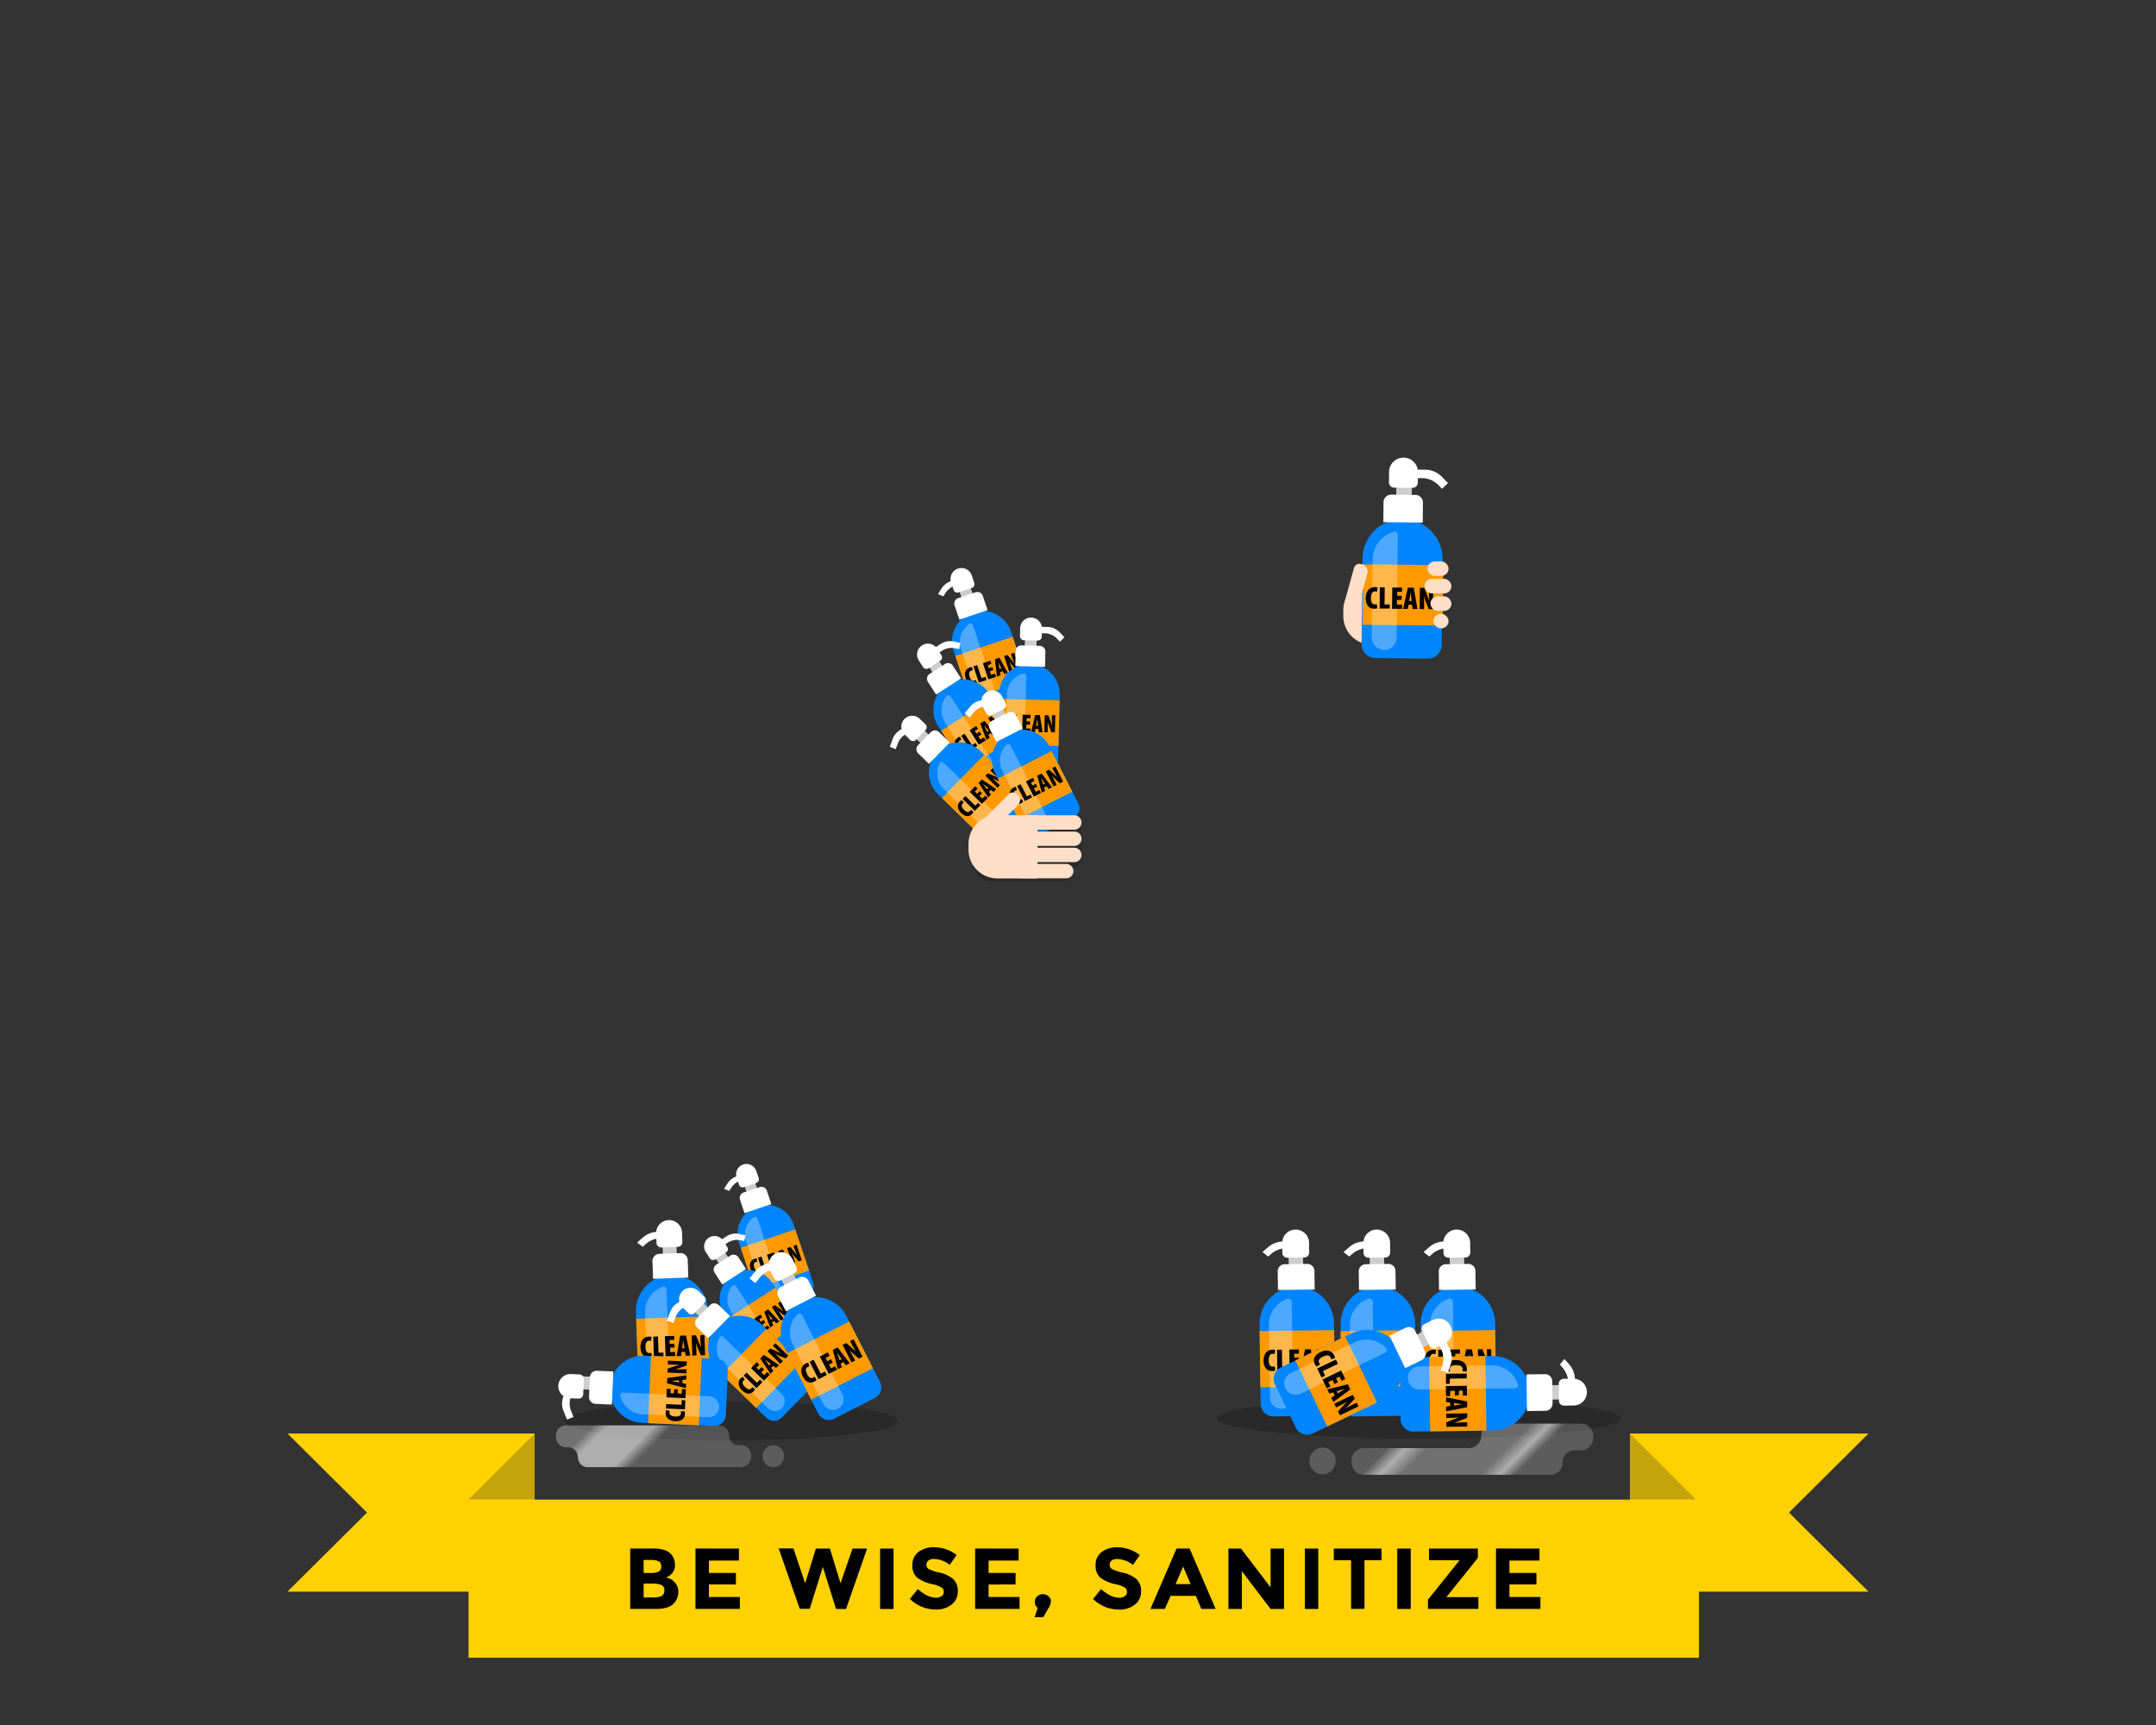 <svg id="art" xmlns="http://www.w3.org/2000/svg" xmlns:xlink="http://www.w3.org/1999/xlink" viewBox="0 0 750 600" width="750" height="600"><rect x="0" y="0" width="750" height="600" fill="#333333" stroke="none"/><defs><style>.cls-1{opacity:0.2;}.cls-10,.cls-13,.cls-2,.cls-3,.cls-5,.cls-6{fill-rule:evenodd;}.cls-2{fill:url(#linear-gradient);}.cls-3{fill:url(#linear-gradient-2);}.cls-4{fill:#ffdfc7;}.cls-5,.cls-7{fill:#ffd100;}.cls-6{fill:#c5a30a;}.cls-8{fill:#cdcdcd;}.cls-10,.cls-13,.cls-9{fill:#fff;}.cls-11{fill:#0085ff;}.cls-12{fill:#f90;}.cls-13{opacity:0.3;}</style><linearGradient id="linear-gradient" x1="210.6" y1="480.64" x2="255.43" y2="525.47" gradientUnits="userSpaceOnUse"><stop offset="0.12" stop-color="#fff" stop-opacity="0.3"/><stop offset="0.18" stop-color="#fff" stop-opacity="0.6"/><stop offset="0.36" stop-color="#fff" stop-opacity="0.6"/><stop offset="0.43" stop-color="#fff" stop-opacity="0.2"/></linearGradient><linearGradient id="linear-gradient-2" x1="481.33" y1="480.37" x2="528.55" y2="527.59" gradientUnits="userSpaceOnUse"><stop offset="0.26" stop-color="#fff" stop-opacity="0.2"/><stop offset="0.33" stop-color="#fff" stop-opacity="0.6"/><stop offset="0.41" stop-color="#fff" stop-opacity="0.3"/><stop offset="0.7" stop-color="#fff" stop-opacity="0.3"/><stop offset="0.77" stop-color="#fff" stop-opacity="0.6"/><stop offset="0.83" stop-color="#fff" stop-opacity="0.2"/></linearGradient></defs><ellipse class="cls-1" cx="493.59" cy="493.36" rx="70.21" ry="7.03"/><ellipse class="cls-1" cx="254.38" cy="494.28" rx="58.13" ry="6.7"/><path class="cls-2" d="M269,510.32h0a3.72,3.72,0,0,1-3.72-3.72v-.16a3.72,3.72,0,0,1,3.72-3.73h0a3.73,3.73,0,0,1,3.73,3.73v.16A3.73,3.73,0,0,1,269,510.32Zm-18.87-14.53H196.88a3.46,3.46,0,0,0-3.46,3.46v.69a3.45,3.45,0,0,0,3.46,3.46h.69a3.46,3.46,0,0,1,3.46,3.46h0a3.45,3.45,0,0,0,3.46,3.46h53.28a3.45,3.45,0,0,0,3.46-3.46v-.69a3.46,3.46,0,0,0-3.46-3.46h-.69a3.46,3.46,0,0,1-3.46-3.46h0A3.46,3.46,0,0,0,250.16,495.79Z"/><path class="cls-3" d="M460.08,512.79h0a4.55,4.55,0,0,1-4.55-4.54v-.19a4.55,4.55,0,0,1,4.55-4.55h0a4.55,4.55,0,0,1,4.54,4.55v.19A4.54,4.54,0,0,1,460.08,512.79Zm55.17-13.4v.09A4.22,4.22,0,0,1,511,503.7H474.37a4.22,4.22,0,0,0-4.21,4.22v.84a4.22,4.22,0,0,0,4.21,4.22h65a4.22,4.22,0,0,0,4.22-4.22v-.09a4.22,4.22,0,0,1,4.22-4.22h2.16a4.22,4.22,0,0,0,4.22-4.22v-.84a4.22,4.22,0,0,0-4.22-4.22H519.47A4.22,4.22,0,0,0,515.25,499.39Z"/><path class="cls-4" d="M491.29,202.31v21.95h-14a10,10,0,0,1-10-10v-2a10,10,0,0,1,10-10Z"/><polygon class="cls-5" points="100 498.61 186 498.61 186 553.61 100 553.61 127.67 526.11 100 498.61"/><polygon class="cls-5" points="650 498.61 567 498.61 567 553.61 650 553.61 622.33 526.11 650 498.61"/><polygon class="cls-6" points="567 498.61 590 521.61 567 521.61 567 498.61"/><polygon class="cls-6" points="186 498.61 163 521.61 186 521.61 186 498.61"/><rect class="cls-7" x="163" y="521.61" width="428" height="55"/><path d="M228.4,559.61h-9.18v-21h8.16a11.74,11.74,0,0,1,3.67.51,5.29,5.29,0,0,1,2.33,1.38,5.43,5.43,0,0,1,1.41,3.66,4.29,4.29,0,0,1-1.59,3.66,5.53,5.53,0,0,1-.75.52l-.75.35a5.48,5.48,0,0,1,3.1,1.75,4.9,4.9,0,0,1,1.16,3.32,5.64,5.64,0,0,1-1.5,3.87Q232.72,559.61,228.4,559.61Zm-4.5-12.48h2.22a7.49,7.49,0,0,0,2.89-.42,1.78,1.78,0,0,0,1-1.82,1.87,1.87,0,0,0-.87-1.84,6.9,6.9,0,0,0-2.94-.45H223.9Zm0,8.52h3.21a7.06,7.06,0,0,0,3-.5,2,2,0,0,0,1-1.95,1.88,1.88,0,0,0-1.07-1.92,9.12,9.12,0,0,0-3.4-.46H223.9Z"/><path d="M257.05,538.64v4.17H246.61v4.32H256v4h-9.39v4.35h10.77v4.14H241.93v-21Z"/><path d="M280.09,550.7l3.72-12.06h4.89l3.69,12.06,4.17-12.06h5.07l-7.32,21h-3.48L286.24,545l-4.56,14.58H278.2l-7.32-21H276Z"/><path d="M306.16,538.64h4.68v21h-4.68Z"/><path d="M322.94,542.82a1.8,1.8,0,0,0-.67,1.47,1.66,1.66,0,0,0,.82,1.46A15.15,15.15,0,0,0,326.9,547a10.75,10.75,0,0,1,4.64,2.21,5.45,5.45,0,0,1,1.65,4.29,5.66,5.66,0,0,1-2.12,4.57,8.42,8.42,0,0,1-5.56,1.76,12.88,12.88,0,0,1-9-3.69l2.79-3.42q3.39,3,6.27,3a3.28,3.28,0,0,0,2-.56,1.79,1.79,0,0,0,.74-1.5,1.75,1.75,0,0,0-.78-1.5,10.2,10.2,0,0,0-3.09-1.12,13.46,13.46,0,0,1-5.36-2.27,5.35,5.35,0,0,1-1.69-4.38,5.42,5.42,0,0,1,2.14-4.6,8.65,8.65,0,0,1,5.36-1.62,12.88,12.88,0,0,1,4.2.72,11.25,11.25,0,0,1,3.66,2l-2.37,3.42a9.23,9.23,0,0,0-5.64-2.07A2.83,2.83,0,0,0,322.94,542.82Z"/><path d="M354.34,538.64v4.17H343.9v4.32h9.39v4H343.9v4.35h10.77v4.14H339.22v-21Z"/><path d="M361,559.25a2.27,2.27,0,0,1-1-2,2.59,2.59,0,0,1,.81-2,2.71,2.71,0,0,1,1.94-.76,2.83,2.83,0,0,1,2,.75,2.3,2.3,0,0,1,.83,1.75,4.88,4.88,0,0,1-.88,2.42l-1.79,3.09h-3Z"/><path d="M386.69,542.82a1.8,1.8,0,0,0-.67,1.47,1.66,1.66,0,0,0,.82,1.46,15.15,15.15,0,0,0,3.81,1.27,10.75,10.75,0,0,1,4.64,2.21,5.45,5.45,0,0,1,1.65,4.29,5.66,5.66,0,0,1-2.12,4.57,8.43,8.43,0,0,1-5.57,1.76,12.86,12.86,0,0,1-9-3.69l2.78-3.42c2.26,2,4.36,3,6.28,3a3.3,3.3,0,0,0,2-.56,1.78,1.78,0,0,0,.73-1.5,1.75,1.75,0,0,0-.78-1.5,10.09,10.09,0,0,0-3.09-1.12,13.47,13.47,0,0,1-5.35-2.27,5.35,5.35,0,0,1-1.69-4.38,5.42,5.42,0,0,1,2.14-4.6,8.65,8.65,0,0,1,5.36-1.62,13,13,0,0,1,4.2.72,11.46,11.46,0,0,1,3.66,2l-2.37,3.42a9.25,9.25,0,0,0-5.64-2.07A2.82,2.82,0,0,0,386.69,542.82Z"/><path d="M417.9,559.61,416,555.08h-8.78l-2,4.53h-5l9.06-21h4.54l9.05,21Zm-6.32-14.73L408.94,551h5.25Z"/><path d="M442,538.64h4.68v21H442l-10-13.14v13.14h-4.68v-21h4.38L442,552.14Z"/><path d="M453.9,538.64h4.68v21H453.9Z"/><path d="M474.66,542.69v16.92H470V542.69H464v-4.05H480.6v4.05Z"/><path d="M486.06,538.64h4.68v21h-4.68Z"/><path d="M496.74,559.61V556.4l11-13.71H497.1v-4.05h17v3.24l-10.95,13.65h11.13v4.08Z"/><path d="M535.53,538.64v4.17H525.09v4.32h9.39v4h-9.39v4.35h10.77v4.14H520.41v-21Z"/><rect class="cls-8" x="333.87" y="203.27" width="4.08" height="4.99" transform="translate(-47.96 117.33) rotate(-18.52)"/><path class="cls-9" d="M334.5,197.59h0a3.79,3.79,0,0,1,3.79,3.79v2.74a1.4,1.4,0,0,1-1.4,1.4h-4.79a1.4,1.4,0,0,1-1.4-1.4v-2.74A3.79,3.79,0,0,1,334.5,197.59Z" transform="translate(-46.69 116.66) rotate(-18.52)"/><path class="cls-10" d="M333.89,201.07l-2.83.94a6.79,6.79,0,0,0-3.63,2.81l-1.13,1.85,1.89.75.66-1.08a6.8,6.8,0,0,1,3.62-2.81l2-.67Z"/><path class="cls-11" d="M344.17,212.13h0a10.52,10.52,0,0,1,10.52,10.52v22.42a3.62,3.62,0,0,1-3.62,3.62h-13.8a3.62,3.62,0,0,1-3.62-3.62V222.65a10.52,10.52,0,0,1,10.52-10.52Z" transform="translate(-55.36 121.22) rotate(-18.52)"/><path class="cls-9" d="M334.32,206.85h6.34a2,2,0,0,1,2,2v5.24a0,0,0,0,1,0,0H332.31a0,0,0,0,1,0,0v-5.24A2,2,0,0,1,334.32,206.85Z" transform="translate(-49.37 118.07) rotate(-18.52)"/><rect class="cls-12" x="334.3" y="224.44" width="21.04" height="15.87" transform="translate(-55.95 121.53) rotate(-18.52)"/><path class="cls-13" d="M344.93,247.15h0a3.29,3.29,0,0,1-4.15-2.07l-6.47-19.33a7.72,7.72,0,0,1,2.78-8.7h0a.9.9,0,0,1,1.37.44L347,243A3.29,3.29,0,0,1,344.93,247.15Z"/><path d="M339.91,237.53a2.55,2.55,0,0,1-.81.41c-1.59.53-2.67-.56-3.16-2-.7-2.08.22-3.37,1.4-3.76a1.59,1.59,0,0,1,.84-.11l.16,1.15a1.11,1.11,0,0,0-.52.05c-.63.21-.95.9-.53,2.15s1,1.53,1.67,1.31a2.14,2.14,0,0,0,.48-.23Z"/><path d="M338.63,231.78l1.29-.43,1.52,4.53,1.38-.46.37,1.09-2.67.9Z"/><path d="M345.53,233.07l-1.22.41.42,1.27,1.38-.46.37,1.12-2.67.89-1.88-5.62,2.58-.87.37,1.12-1.28.43.35,1.06,1.23-.42Z"/><path d="M347.87,233.71l.18,1.18-1.26.42-.69-6,1.57-.53,2.91,5.29-1.25.42-.55-1.05Zm.47-1.26-.5-1c-.14-.31-.42-.89-.59-1.22h0c.06.37.19,1,.24,1.34l.19,1.13Z"/><path d="M351.16,233.84l-1.88-5.62,1.17-.4,1.47,1.76c.27.31.77.93,1.06,1.32h0c-.18-.45-.64-1.51-1-2.57l-.3-.91,1.13-.38,1.88,5.63-1.18.39-1.39-1.64a15,15,0,0,1-1.07-1.41h0c.19.48.56,1.4.92,2.5l.33,1Z"/><rect class="cls-8" x="323.28" y="229.03" width="4.08" height="4.99" transform="translate(-73.57 213.59) rotate(-32.86)"/><path class="cls-9" d="M322.91,223.82h0a3.79,3.79,0,0,1,3.79,3.79v2.74a1.4,1.4,0,0,1-1.4,1.4h-4.79a1.4,1.4,0,0,1-1.4-1.4v-2.74a3.79,3.79,0,0,1,3.79-3.79Z" transform="translate(-71.93 211.68) rotate(-32.86)"/><path class="cls-10" d="M324.71,225.6l2.51-1.62a6.11,6.11,0,0,1,4.6-.84l2.29.49-.46,2.15-1.33-.29a6.13,6.13,0,0,0-4.61.84l-1.78,1.15Z"/><path class="cls-11" d="M339.42,235.07h0a10.52,10.52,0,0,1,10.52,10.52V268a3.62,3.62,0,0,1-3.62,3.62h-13.8A3.62,3.62,0,0,1,328.9,268V245.59a10.52,10.52,0,0,1,10.52-10.52Z" transform="translate(-83.16 224.74) rotate(-32.86)"/><path class="cls-9" d="M324.84,232.07h6.34a2,2,0,0,1,2,2v5.24a0,0,0,0,1,0,0H322.84a0,0,0,0,1,0,0v-5.24A2,2,0,0,1,324.84,232.07Z" transform="translate(-75.4 215.72) rotate(-32.86)"/><rect class="cls-12" x="330.02" y="247.16" width="21.04" height="15.87" transform="translate(-83.92 225.63) rotate(-32.86)"/><path class="cls-13" d="M344.31,269.37h0a3.28,3.28,0,0,1-4.53-1l-11.06-17.13a7.73,7.73,0,0,1,.53-9.11h0a.9.9,0,0,1,1.44.09l14.6,22.59A3.28,3.28,0,0,1,344.31,269.37Z"/><path d="M337,261.18a2.62,2.62,0,0,1-.69.6c-1.4.91-2.72.11-3.56-1.18-1.19-1.84-.62-3.31.43-4a1.84,1.84,0,0,1,.78-.33l.45,1.08a1.14,1.14,0,0,0-.49.18c-.56.36-.71,1.11,0,2.21s1.37,1.24,1.95.86a2.85,2.85,0,0,0,.41-.34Z"/><path d="M334.38,255.93l1.14-.74,2.6,4,1.22-.78.62,1-2.36,1.53Z"/><path d="M341.39,255.47l-1.09.7.72,1.12,1.22-.79.65,1L340.52,259l-3.22-5,2.28-1.48.64,1-1.14.73.61.93,1.08-.7Z"/><path d="M343.8,255.51l.47,1.09-1.11.72L341,251.65l1.39-.9,4.13,4.4-1.11.72-.8-.88Zm.15-1.34-.74-.87-.87-1h0c.15.35.43.95.56,1.24l.47,1.05Z"/><path d="M347,254.82l-3.22-5,1-.68,1.86,1.34c.33.23,1,.71,1.35,1h0c-.29-.38-1-1.3-1.6-2.24l-.53-.81,1-.64,3.22,5-1,.68-1.76-1.25a14.17,14.17,0,0,1-1.38-1.1h0c.3.41.88,1.21,1.51,2.19l.56.85Z"/><rect class="cls-8" x="356.52" y="220.73" width="4.08" height="4.99" transform="translate(5.44 -8.51) rotate(1.37)"/><path class="cls-9" d="M358.67,214.82h0a3.79,3.79,0,0,1,3.79,3.79v2.74a1.4,1.4,0,0,1-1.4,1.4h-4.79a1.4,1.4,0,0,1-1.4-1.4v-2.74a3.79,3.79,0,0,1,3.79-3.79Z" transform="translate(5.34 -8.52) rotate(1.37)"/><path class="cls-10" d="M361.39,218l3,.07a6.11,6.11,0,0,1,4.28,1.9l1.62,1.69-1.59,1.52-.95-1a6.11,6.11,0,0,0-4.28-1.9l-2.12-.05Z"/><path class="cls-11" d="M357.94,230.93h0a10.52,10.52,0,0,1,10.52,10.52v22.42a3.62,3.62,0,0,1-3.62,3.62H351a3.62,3.62,0,0,1-3.62-3.62V241.45a10.52,10.52,0,0,1,10.52-10.52Z" transform="translate(6.06 -8.49) rotate(1.37)"/><path class="cls-9" d="M355.28,224.57h6.34a2,2,0,0,1,2,2v5.24a0,0,0,0,1,0,0H353.27a0,0,0,0,1,0,0v-5.24a2,2,0,0,1,2-2Z" transform="translate(5.56 -8.51) rotate(1.37)"/><rect class="cls-12" x="347.37" y="243.35" width="21.04" height="15.87" transform="translate(6.11 -8.49) rotate(1.37)"/><path class="cls-13" d="M353,265.2h0a3.27,3.27,0,0,1-3.2-3.35l.49-20.38a7.73,7.73,0,0,1,5.57-7.23h0a.89.89,0,0,1,1.14.88L356.33,262A3.27,3.27,0,0,1,353,265.2Z"/><path d="M351.46,254.35a2.48,2.48,0,0,1-.91.11c-1.67,0-2.32-1.43-2.28-3,.05-2.2,1.35-3.09,2.59-3.06a1.8,1.8,0,0,1,.83.18l-.23,1.14a1.12,1.12,0,0,0-.51-.13c-.67,0-1.2.52-1.23,1.84s.44,1.79,1.12,1.8a2.22,2.22,0,0,0,.53,0Z"/><path d="M352.21,248.52l1.36,0-.11,4.78,1.45,0,0,1.16-2.81-.07Z"/><path d="M358.26,252.08l-1.29,0,0,1.33,1.45,0,0,1.18-2.82-.07.15-5.93,2.72.06,0,1.18-1.36,0,0,1.11,1.3,0Z"/><path d="M360.24,253.47l-.23,1.17-1.32,0,1.4-5.91,1.65,0,.94,6-1.32,0-.16-1.17Zm.88-1-.13-1.13c0-.34-.1-1-.14-1.36h0c-.07.37-.17,1-.23,1.35l-.21,1.12Z"/><path d="M363.29,254.72l.14-5.94,1.24,0,.79,2.15c.14.39.4,1.14.54,1.6h0c0-.48-.09-1.64-.07-2.76l0-1,1.18,0-.14,5.94-1.24,0-.75-2a14.41,14.41,0,0,1-.53-1.7h0c0,.52,0,1.5,0,2.66l0,1Z"/><rect class="cls-8" x="485.47" y="167.05" width="5.41" height="6.61" transform="matrix(1, 0.01, -0.01, 1, 1.95, -5.48)"/><path class="cls-9" d="M488.24,159.22h0a5,5,0,0,1,5,5v3.63a1.85,1.85,0,0,1-1.85,1.85h-6.35a1.85,1.85,0,0,1-1.85-1.85v-3.63a5,5,0,0,1,5-5Z" transform="translate(1.88 -5.48) rotate(0.64)"/><path class="cls-10" d="M491.84,163.37l4,0a8.19,8.19,0,0,1,5.71,2.44l2.17,2.22-2.08,2-1.27-1.3a8.13,8.13,0,0,0-5.71-2.44l-2.81,0Z"/><path class="cls-11" d="M487.79,180.57h0a13.94,13.94,0,0,1,13.94,13.94v29.71a4.8,4.8,0,0,1-4.8,4.8H478.65a4.8,4.8,0,0,1-4.8-4.8V194.51a13.94,13.94,0,0,1,13.94-13.94Z" transform="translate(2.33 -5.47) rotate(0.64)"/><path class="cls-9" d="M483.9,172.13h8.4a2.66,2.66,0,0,1,2.66,2.66v6.94a0,0,0,0,1,0,0H481.25a0,0,0,0,1,0,0v-6.94a2.66,2.66,0,0,1,2.66-2.66Z" transform="translate(2.02 -5.48) rotate(0.64)"/><rect class="cls-12" x="473.82" y="197.02" width="27.88" height="21.02" transform="matrix(1, 0.01, -0.01, 1, 2.36, -5.47)"/><path class="cls-13" d="M481.47,226.06h0a4.34,4.34,0,0,1-4.29-4.39l.3-27a10.23,10.23,0,0,1,7.26-9.67h0a1.18,1.18,0,0,1,1.52,1.14l-.4,35.64A4.33,4.33,0,0,1,481.47,226.06Z"/><path d="M479.12,211.58a3.49,3.49,0,0,1-1.13.15c-2.09,0-2.91-1.76-2.89-3.68,0-2.73,1.63-3.86,3.18-3.85a2.39,2.39,0,0,1,1,.21l-.28,1.43a1.33,1.33,0,0,0-.63-.15c-.84,0-1.49.66-1.51,2.31s.58,2.22,1.43,2.23a3.31,3.31,0,0,0,.66-.08Z"/><path d="M480,204.29l1.7,0-.07,5.95,1.81,0,0,1.43-3.51,0Z"/><path d="M487.55,208.63l-1.61,0,0,1.67,1.81,0,0,1.47-3.51,0,.09-7.39,3.39,0,0,1.47-1.69,0v1.38l1.61,0Z"/><path d="M490,210.34l-.27,1.46-1.64,0,1.65-7.38,2.06,0,1.27,7.41-1.65,0-.22-1.46Zm1.08-1.29-.17-1.41c-.05-.42-.14-1.22-.2-1.68h0c-.08.46-.2,1.28-.27,1.67l-.24,1.4Z"/><path d="M493.85,211.84l.08-7.39h1.55l1,2.67c.18.47.53,1.41.71,2h0c0-.6-.14-2-.13-3.43v-1.2l1.49,0-.09,7.39H497l-1-2.51a18.17,18.17,0,0,1-.67-2.1h0c0,.64.08,1.87.07,3.32l0,1.27Z"/><rect class="cls-8" x="318.59" y="253.5" width="4.08" height="4.99" transform="translate(-86.57 306.24) rotate(-45.64)"/><path class="cls-9" d="M317.46,248.92h0a3.79,3.79,0,0,1,3.79,3.79v2.74a1.4,1.4,0,0,1-1.4,1.4h-4.79a1.4,1.4,0,0,1-1.4-1.4v-2.74A3.79,3.79,0,0,1,317.46,248.92Z" transform="translate(-85.3 303.03) rotate(-45.64)"/><path class="cls-10" d="M309.54,259.79l1-2.79a6.16,6.16,0,0,1,3.2-3.43l2.13-1,.91,2-1.25.57a6.12,6.12,0,0,0-3.19,3.42l-.75,2Z"/><path class="cls-11" d="M339.21,255.88h0a10.52,10.52,0,0,1,10.52,10.52v22.42a3.62,3.62,0,0,1-3.62,3.62h-13.8a3.62,3.62,0,0,1-3.62-3.62V266.4a10.52,10.52,0,0,1,10.52-10.52Z" transform="translate(-93.97 324.99) rotate(-45.64)"/><path class="cls-9" d="M321,255.84h6.34a2,2,0,0,1,2,2v5.24a0,0,0,0,1,0,0H319a0,0,0,0,1,0,0v-5.24A2,2,0,0,1,321,255.84Z" transform="translate(-87.98 309.82) rotate(-45.64)"/><rect class="cls-12" x="330.17" y="267.68" width="21.04" height="15.87" transform="translate(-94.56 326.48) rotate(-45.64)"/><path class="cls-13" d="M347.52,288.71h0a3.28,3.28,0,0,1-4.63.05L328.31,274.5a7.72,7.72,0,0,1-1.49-9h0a.89.89,0,0,1,1.42-.23l19.23,18.8A3.27,3.27,0,0,1,347.52,288.71Z"/><path d="M338.65,282.42a2.62,2.62,0,0,1-.54.74c-1.17,1.2-2.63.71-3.73-.36-1.57-1.54-1.34-3.1-.47-4a1.75,1.75,0,0,1,.7-.49l.67.95a1,1,0,0,0-.44.29c-.47.47-.44,1.23.5,2.15s1.61.9,2.09.41a2.08,2.08,0,0,0,.32-.43Z"/><path d="M334.89,277.89l.95-1,3.42,3.35,1-1,.82.8-2,2Z"/><path d="M341.62,275.89l-.9.93,1,.93,1-1,.85.83-2,2-4.25-4.15,1.91-1.94.84.82-.95,1,.79.78.91-.93Z"/><path d="M344,275.4l.7,1-.93.94-3.36-5.05,1.16-1.18,5,3.38-.92.94-1-.68Zm-.15-1.35-.91-.68-1.09-.81h0l.82,1.09.68.91Z"/><path d="M347,274l-4.24-4.15.87-.88,2.11.89c.37.16,1.1.48,1.54.69h0c-.37-.32-1.26-1.05-2.06-1.84l-.69-.67.83-.85,4.24,4.15-.86.89-2-.82a14,14,0,0,1-1.6-.78v0c.38.33,1.12,1,1.95,1.8l.73.71Z"/><rect class="cls-8" x="345.26" y="245.58" width="4.08" height="4.99" transform="translate(-74.8 184.93) rotate(-27.03)"/><path class="cls-9" d="M345.28,240.15h0a3.79,3.79,0,0,1,3.79,3.79v2.74a1.4,1.4,0,0,1-1.4,1.4h-4.79a1.4,1.4,0,0,1-1.4-1.4v-2.74a3.79,3.79,0,0,1,3.79-3.79Z" transform="translate(-73.23 183.58) rotate(-27.03)"/><path class="cls-10" d="M335.58,248.14l1.88-2.32a6.19,6.19,0,0,1,4.13-2.22l2.33-.24.22,2.18-1.36.14a6.11,6.11,0,0,0-4.12,2.23l-1.34,1.64Z"/><path class="cls-11" d="M359.11,252.94h0a10.52,10.52,0,0,1,10.52,10.52v22.42a3.62,3.62,0,0,1-3.62,3.62h-13.8a3.62,3.62,0,0,1-3.62-3.62V263.47A10.52,10.52,0,0,1,359.11,252.94Z" transform="translate(-84.03 192.83) rotate(-27.03)"/><path class="cls-9" d="M346.39,248.87h6.34a2,2,0,0,1,2,2v5.24a0,0,0,0,1,0,0H344.38a0,0,0,0,1,0,0v-5.24A2,2,0,0,1,346.39,248.87Z" transform="translate(-76.57 186.44) rotate(-27.03)"/><rect class="cls-12" x="349.53" y="265.14" width="21.04" height="15.87" transform="translate(-84.77 193.46) rotate(-27.03)"/><path class="cls-13" d="M362.35,287.66h0a3.28,3.28,0,0,1-4.41-1.43l-9.27-18.16a7.72,7.72,0,0,1,1.46-9h0a.9.9,0,0,1,1.42.23l12.23,24A3.28,3.28,0,0,1,362.35,287.66Z"/><path d="M355.93,278.87a2.76,2.76,0,0,1-.74.53c-1.5.76-2.73-.16-3.43-1.54-1-1.95-.28-3.35.83-3.92a1.68,1.68,0,0,1,.82-.23l.33,1.11a1.27,1.27,0,0,0-.51.13c-.59.3-.81,1-.21,2.2s1.24,1.37,1.85,1.06a2.46,2.46,0,0,0,.44-.31Z"/><path d="M353.81,273.38l1.22-.62L357.2,277l1.3-.66.52,1-2.51,1.28Z"/><path d="M360.83,273.63l-1.15.59.61,1.19,1.29-.66.54,1.05-2.51,1.28-2.7-5.28,2.43-1.24.53,1.05-1.21.62.51,1,1.15-.59Z"/><path d="M363.23,273.92l.36,1.13-1.18.61-1.58-5.86,1.48-.76,3.66,4.8-1.18.6-.7-1Zm.29-1.32-.65-.94-.77-1.12h0c.11.36.33,1,.43,1.29l.36,1.09Z"/><path d="M366.51,273.56l-2.7-5.28,1.11-.57,1.71,1.52c.31.27.9.81,1.24,1.15h0c-.25-.42-.86-1.4-1.37-2.4l-.44-.85,1.06-.54,2.7,5.29-1.11.56L367.11,271a14.93,14.93,0,0,1-1.27-1.24h0c.25.44.75,1.3,1.28,2.33l.46.91Z"/><rect class="cls-8" x="259.1" y="410.28" width="3.89" height="4.75" transform="translate(-117.53 104.26) rotate(-18.52)"/><path class="cls-9" d="M259.7,404.87h0a3.61,3.61,0,0,1,3.61,3.61v2.61a1.33,1.33,0,0,1-1.33,1.33h-4.56a1.33,1.33,0,0,1-1.33-1.33v-2.61a3.61,3.61,0,0,1,3.61-3.61Z" transform="translate(-116.33 103.63) rotate(-18.52)"/><path class="cls-10" d="M259.12,408.18l-2.7.91a6.42,6.42,0,0,0-3.45,2.67l-1.08,1.76,1.8.71.63-1a6.42,6.42,0,0,1,3.45-2.67l1.92-.64Z"/><path class="cls-11" d="M268.91,418.72h0a10,10,0,0,1,10,10v21.35a3.45,3.45,0,0,1-3.45,3.45H262.34a3.45,3.45,0,0,1-3.45-3.45V428.74A10,10,0,0,1,268.91,418.72Z" transform="translate(-124.58 107.97) rotate(-18.52)"/><path class="cls-9" d="M259.62,413.69h5.85a2,2,0,0,1,2,2v4.89a0,0,0,0,1,0,0h-9.86a0,0,0,0,1,0,0V415.7A2,2,0,0,1,259.62,413.69Z" transform="translate(-118.88 104.97) rotate(-18.52)"/><rect class="cls-12" x="259.51" y="430.44" width="20.04" height="15.11" transform="translate(-125.14 108.27) rotate(-18.52)"/><path class="cls-13" d="M269.64,452.07h0a3.13,3.13,0,0,1-3.95-2l-6.17-18.41a7.35,7.35,0,0,1,2.64-8.28h0a.85.85,0,0,1,1.31.41l8.13,24.29A3.13,3.13,0,0,1,269.64,452.07Z"/><path d="M264.89,443a2.39,2.39,0,0,1-.78.39c-1.51.51-2.54-.54-3-1.93-.66-2,.21-3.2,1.33-3.58a1.71,1.71,0,0,1,.81-.11l.15,1.1a1.1,1.1,0,0,0-.49.05c-.61.2-.91.86-.51,2.05s1,1.46,1.59,1.25a2.46,2.46,0,0,0,.46-.22Z"/><path d="M263.66,437.49l1.24-.41,1.44,4.32,1.32-.44.35,1-2.55.86Z"/><path d="M270.24,438.72l-1.17.39.41,1.22,1.31-.44.36,1.06-2.55.85-1.79-5.36,2.45-.82.36,1.06-1.22.41.33,1,1.17-.4Z"/><path d="M272.46,439.33l.17,1.12-1.19.4-.66-5.74,1.5-.5,2.77,5-1.19.4-.53-1Zm.46-1.2-.48-1-.57-1.17h0c.05.35.17,1,.22,1.27l.18,1.08Z"/><path d="M275.6,439.46l-1.8-5.36,1.13-.38,1.4,1.67c.25.3.73.89,1,1.26h0c-.18-.42-.62-1.44-1-2.45l-.29-.86,1.08-.36,1.79,5.36-1.12.38-1.33-1.57a15.43,15.43,0,0,1-1-1.35h0c.18.45.52,1.33.87,2.38l.31.92Z"/><rect class="cls-8" x="448.27" y="434.96" width="5.03" height="6.14" transform="translate(-5.92 6.18) rotate(-0.78)"/><path class="cls-9" d="M450.71,427.67h0a4.67,4.67,0,0,1,4.67,4.67v3.37a1.72,1.72,0,0,1-1.72,1.72h-5.9a1.72,1.72,0,0,1-1.72-1.72v-3.37a4.67,4.67,0,0,1,4.67-4.67Z" transform="translate(-5.85 6.18) rotate(-0.78)"/><path class="cls-10" d="M450.17,431.76l-3.67.05a8.29,8.29,0,0,0-5.31,1.93l-2,1.74,1.93,1.59,1.18-1a8.24,8.24,0,0,1,5.3-1.93l2.61,0Z"/><path class="cls-11" d="M451.22,447.52h0a13,13,0,0,1,13,13V488.1a4.46,4.46,0,0,1-4.46,4.46h-17a4.46,4.46,0,0,1-4.46-4.46V460.48A13,13,0,0,1,451.22,447.52Z" transform="translate(-6.36 6.19) rotate(-0.78)"/><path class="cls-9" d="M447,439.68h7.81a2.47,2.47,0,0,1,2.47,2.47v6.45a0,0,0,0,1,0,0H444.5a0,0,0,0,1,0,0v-6.45A2.47,2.47,0,0,1,447,439.68Z" transform="translate(-6.01 6.18) rotate(-0.78)"/><rect class="cls-12" x="438.3" y="462.82" width="25.92" height="19.55" transform="translate(-6.39 6.19) rotate(-0.78)"/><path class="cls-13" d="M445.84,490h0a4,4,0,0,1-4.09-4l-.34-25.11a9.5,9.5,0,0,1,6.52-9.16h0a1.1,1.1,0,0,1,1.44,1l.45,33.13A4,4,0,0,1,445.84,490Z"/><path d="M443.61,476.71a2.92,2.92,0,0,1-1.11.18c-2.06,0-2.92-1.66-2.95-3.56,0-2.7,1.52-3.86,3.05-3.88a2.13,2.13,0,0,1,1,.18L443.4,471a1.53,1.53,0,0,0-.64-.13c-.82,0-1.45.69-1.43,2.32s.63,2.19,1.47,2.17a3.19,3.19,0,0,0,.65-.09Z"/><path d="M444.26,469.49l1.68,0,.08,5.89,1.79,0,0,1.41-3.47.05Z"/><path d="M451.88,473.6l-1.59,0,0,1.65,1.79,0,0,1.46-3.47,0-.1-7.31,3.35,0,0,1.45-1.67,0,0,1.37,1.59,0Z"/><path d="M454.38,475.22l-.23,1.45-1.63,0,1.45-7.33,2,0,1.43,7.29-1.62,0-.26-1.44Zm1-1.3-.2-1.39c-.06-.41-.17-1.2-.24-1.66h0c-.07.45-.17,1.27-.23,1.66l-.2,1.39Z"/><path d="M458.19,476.61l-.1-7.31,1.53,0,1.07,2.61c.19.47.55,1.38.74,1.95h0c-.05-.6-.19-2-.21-3.4v-1.18l1.46,0,.1,7.31-1.53,0-1-2.45a16.34,16.34,0,0,1-.72-2.06h0c0,.63.12,1.84.14,3.28v1.25Z"/><rect class="cls-8" x="476.47" y="434.96" width="5.03" height="6.14" transform="translate(-5.92 6.56) rotate(-0.78)"/><path class="cls-9" d="M478.9,427.67h0a4.67,4.67,0,0,1,4.67,4.67v3.37a1.72,1.72,0,0,1-1.72,1.72H476a1.72,1.72,0,0,1-1.72-1.72v-3.37a4.67,4.67,0,0,1,4.67-4.67Z" transform="translate(-5.85 6.56) rotate(-0.78)"/><path class="cls-10" d="M478.37,431.76l-3.68.05a8.24,8.24,0,0,0-5.3,1.93l-2,1.74,1.93,1.59,1.18-1a8.29,8.29,0,0,1,5.31-1.93l2.61,0Z"/><path class="cls-11" d="M479.42,447.52h0a13,13,0,0,1,13,13V488.1a4.46,4.46,0,0,1-4.46,4.46h-17a4.46,4.46,0,0,1-4.46-4.46V460.48a13,13,0,0,1,13-13Z" transform="translate(-6.36 6.57) rotate(-0.78)"/><path class="cls-9" d="M475.16,439.68H483a2.47,2.47,0,0,1,2.47,2.47v6.45a0,0,0,0,1,0,0H472.69a0,0,0,0,1,0,0v-6.45a2.47,2.47,0,0,1,2.47-2.47Z" transform="translate(-6 6.56) rotate(-0.78)"/><rect class="cls-12" x="466.49" y="462.82" width="25.92" height="19.55" transform="translate(-6.39 6.57) rotate(-0.78)"/><path class="cls-13" d="M474,490h0a4,4,0,0,1-4.1-4l-.34-25.11a9.53,9.53,0,0,1,6.52-9.16h0a1.11,1.11,0,0,1,1.45,1l.45,33.13A4,4,0,0,1,474,490Z"/><path d="M471.81,476.71a3,3,0,0,1-1.12.18c-2.06,0-2.92-1.66-2.94-3.56,0-2.7,1.52-3.86,3.05-3.88a2.08,2.08,0,0,1,1,.18l-.24,1.41a1.48,1.48,0,0,0-.63-.13c-.83,0-1.46.69-1.44,2.32s.63,2.19,1.48,2.17a3.4,3.4,0,0,0,.65-.09Z"/><path d="M472.46,469.49l1.68,0,.08,5.89,1.79,0,0,1.41-3.47.05Z"/><path d="M480.07,473.6l-1.59,0,0,1.65,1.79,0,0,1.46-3.47,0-.1-7.31,3.35,0,0,1.45-1.67,0,0,1.37,1.6,0Z"/><path d="M482.57,475.22l-.23,1.45-1.63,0,1.45-7.33,2,0,1.44,7.29-1.63,0-.26-1.44Zm1-1.3-.2-1.39c-.06-.41-.17-1.2-.24-1.66h0c-.07.45-.17,1.27-.23,1.66l-.2,1.39Z"/><path d="M486.38,476.61l-.1-7.31,1.53,0,1.07,2.61c.19.47.55,1.38.74,1.95h0c-.06-.6-.2-2-.21-3.4l0-1.18,1.46,0,.1,7.31-1.53,0-1-2.45a20.27,20.27,0,0,1-.72-2.06h0c0,.63.12,1.84.14,3.28l0,1.25Z"/><rect class="cls-8" x="504.31" y="434.96" width="5.03" height="6.14" transform="translate(-5.92 6.94) rotate(-0.78)"/><path class="cls-9" d="M506.75,427.67h0a4.67,4.67,0,0,1,4.67,4.67v3.37a1.72,1.72,0,0,1-1.72,1.72h-5.9a1.72,1.72,0,0,1-1.72-1.72v-3.37A4.67,4.67,0,0,1,506.75,427.67Z" transform="translate(-5.84 6.94) rotate(-0.78)"/><path class="cls-10" d="M506.21,431.76l-3.67.05a8.29,8.29,0,0,0-5.31,1.93l-2,1.74,1.94,1.59,1.17-1a8.29,8.29,0,0,1,5.31-1.93l2.61,0Z"/><path class="cls-11" d="M507.26,447.52h0a13,13,0,0,1,13,13V488.1a4.46,4.46,0,0,1-4.46,4.46h-17a4.46,4.46,0,0,1-4.46-4.46V460.48A13,13,0,0,1,507.26,447.52Z" transform="translate(-6.35 6.95) rotate(-0.78)"/><path class="cls-9" d="M503,439.68h7.81a2.47,2.47,0,0,1,2.47,2.47v6.45a0,0,0,0,1,0,0H500.53a0,0,0,0,1,0,0v-6.45a2.47,2.47,0,0,1,2.47-2.47Z" transform="translate(-6 6.94) rotate(-0.78)"/><rect class="cls-12" x="494.33" y="462.82" width="25.92" height="19.55" transform="translate(-6.39 6.95) rotate(-0.78)"/><path class="cls-13" d="M501.88,490h0a4,4,0,0,1-4.09-4l-.34-25.11a9.5,9.5,0,0,1,6.52-9.16h0a1.1,1.1,0,0,1,1.44,1l.45,33.13A4,4,0,0,1,501.88,490Z"/><path d="M499.65,476.71a2.92,2.92,0,0,1-1.11.18c-2.06,0-2.92-1.66-3-3.56,0-2.7,1.52-3.86,3.05-3.88a2.08,2.08,0,0,1,1,.18l-.24,1.41a1.48,1.48,0,0,0-.63-.13c-.82,0-1.45.69-1.43,2.32s.62,2.19,1.47,2.17a3.19,3.19,0,0,0,.65-.09Z"/><path d="M500.3,469.49l1.68,0,.08,5.89,1.79,0,0,1.41-3.47.05Z"/><path d="M507.92,473.6l-1.6,0,0,1.65,1.79,0v1.46l-3.47,0-.1-7.31,3.36,0,0,1.45-1.67,0v1.37l1.6,0Z"/><path d="M510.41,475.22l-.23,1.45-1.62,0,1.45-7.33,2,0,1.43,7.29-1.63,0-.26-1.44Zm1-1.3-.21-1.39c-.06-.41-.16-1.2-.24-1.66h0c-.07.45-.17,1.27-.22,1.66l-.2,1.39Z"/><path d="M514.23,476.61l-.1-7.31,1.53,0,1.06,2.61c.19.47.55,1.38.75,1.95h0c0-.6-.19-2-.21-3.4l0-1.18,1.47,0,.1,7.31-1.53,0-1-2.45a18.19,18.19,0,0,1-.73-2.06h0c0,.63.12,1.84.14,3.28l0,1.25Z"/><rect class="cls-8" x="539.16" y="481.21" width="5.03" height="6.14" transform="translate(1018.54 -63.94) rotate(89.22)"/><path class="cls-9" d="M547.15,479.32h0a4.67,4.67,0,0,1,4.67,4.67v3.37a1.72,1.72,0,0,1-1.72,1.72h-5.9a1.72,1.72,0,0,1-1.72-1.72V484a4.67,4.67,0,0,1,4.67-4.67Z" transform="translate(1023.86 -69.48) rotate(89.22)"/><path class="cls-10" d="M548,483.67,547.9,480a8.34,8.34,0,0,0-1.93-5.31l-1.75-2-1.58,1.93,1,1.18a8.29,8.29,0,0,1,1.93,5.3l0,2.61Z"/><path class="cls-11" d="M509.66,462.2h0a13,13,0,0,1,13,13v27.62a4.46,4.46,0,0,1-4.46,4.46h-17a4.46,4.46,0,0,1-4.46-4.46V475.16a13,13,0,0,1,13-13Z" transform="translate(987.4 -31.5) rotate(89.22)"/><path class="cls-9" d="M531.66,479.91h7.81a2.47,2.47,0,0,1,2.47,2.47v6.45a0,0,0,0,1,0,0H529.19a0,0,0,0,1,0,0v-6.45a2.47,2.47,0,0,1,2.47-2.47Z" transform="translate(1012.6 -57.74) rotate(89.22)"/><rect class="cls-12" x="494.16" y="474.98" width="25.92" height="19.55" transform="translate(984.92 -28.91) rotate(89.22)"/><path class="cls-13" d="M489.75,479.34h0a4,4,0,0,1,4-4.09l25.11-.34a9.49,9.49,0,0,1,9.15,6.52h0a1.09,1.09,0,0,1-1,1.44l-33.13.45A4,4,0,0,1,489.75,479.34Z"/><path d="M503,477.11a3.13,3.13,0,0,1-.18-1.11c0-2.06,1.67-2.92,3.57-2.95,2.7,0,3.86,1.52,3.88,3.05a2.23,2.23,0,0,1-.18,1l-1.42-.24a1.38,1.38,0,0,0,.14-.64c0-.82-.7-1.45-2.32-1.43s-2.19.63-2.18,1.47a3.16,3.16,0,0,0,.1.65Z"/><path d="M510.22,477.76l0,1.68-5.89.08,0,1.8H503l0-3.47Z"/><path d="M506.11,485.38l0-1.59-1.65,0,0,1.79-1.45,0-.05-3.47,7.31-.1.05,3.35-1.45,0,0-1.67-1.36,0,0,1.59Z"/><path d="M504.48,487.88l-1.44-.23,0-1.63,7.33,1.45,0,2-7.3,1.43,0-1.62,1.44-.26Zm1.31,1,1.39-.2,1.65-.24v0l-1.66-.23-1.39-.2Z"/><path d="M503.09,491.69l7.31-.1,0,1.53-2.62,1.07c-.46.19-1.38.55-1.94.74v0c.6-.05,2-.19,3.4-.21h1.18l0,1.46-7.31.1,0-1.53,2.44-1a18.93,18.93,0,0,1,2.07-.72v0c-.63,0-1.85.12-3.28.14l-1.26,0Z"/><rect class="cls-8" x="230.49" y="431.42" width="4.85" height="5.92" transform="translate(-15.06 8.42) rotate(-2.01)"/><path class="cls-9" d="M232.73,424.4h0a4.51,4.51,0,0,1,4.51,4.51v3.25a1.66,1.66,0,0,1-1.66,1.66h-5.69a1.66,1.66,0,0,1-1.66-1.66V428.9A4.51,4.51,0,0,1,232.73,424.4Z" transform="translate(-14.88 8.41) rotate(-2.01)"/><path class="cls-10" d="M232.2,428.34l-3.54.13a8,8,0,0,0-5.08,2l-1.91,1.72,1.9,1.49,1.11-1a8.08,8.08,0,0,1,5.08-2l2.52-.09Z"/><path class="cls-11" d="M234,443.52h0A12.5,12.5,0,0,1,246.5,456v26.63a4.3,4.3,0,0,1-4.3,4.3H225.8a4.3,4.3,0,0,1-4.3-4.3V456a12.5,12.5,0,0,1,12.5-12.5Z" transform="translate(-16.14 8.48) rotate(-2.01)"/><path class="cls-9" d="M229.48,436h7.29a2.5,2.5,0,0,1,2.5,2.5v6.1a0,0,0,0,1,0,0H227a0,0,0,0,1,0,0v-6.1A2.5,2.5,0,0,1,229.48,436Z" transform="translate(-15.27 8.43) rotate(-2.01)"/><rect class="cls-12" x="221.59" y="458.27" width="24.99" height="18.85" transform="translate(-16.23 8.48) rotate(-2.01)"/><path class="cls-13" d="M229.22,484.55h0a3.9,3.9,0,0,1-4-3.76l-.85-24.2a9.17,9.17,0,0,1,6.1-9h0a1.06,1.06,0,0,1,1.41,1L233,480.52A3.91,3.91,0,0,1,229.22,484.55Z"/><path d="M226.78,471.89a3.09,3.09,0,0,1-1.07.2c-2,.06-2.85-1.55-2.91-3.38-.09-2.6,1.38-3.75,2.85-3.8a2,2,0,0,1,1,.16l-.2,1.36a1.31,1.31,0,0,0-.61-.11c-.79,0-1.39.69-1.33,2.26s.65,2.09,1.46,2.06a2.52,2.52,0,0,0,.63-.1Z"/><path d="M227.26,464.92l1.62-.06.2,5.67,1.72-.06,0,1.37-3.34.12Z"/><path d="M234.68,468.72l-1.53,0,0,1.59,1.73-.06,0,1.4-3.35.11-.24-7,3.23-.11,0,1.4-1.6.06,0,1.31,1.54-.05Z"/><path d="M237.12,470.23l-.19,1.4-1.56.05,1.24-7.09,2-.07,1.53,7-1.57.05-.28-1.38Zm1-1.28-.22-1.33c-.07-.39-.19-1.15-.27-1.59h0c-.05.44-.13,1.23-.18,1.61l-.16,1.34Z"/><path d="M240.83,471.49l-.24-7,1.47-.05,1.08,2.49c.19.45.56,1.32.76,1.86h0c-.07-.58-.23-1.94-.27-3.27l0-1.14,1.41,0,.24,7-1.47.05-1-2.34a17.78,17.78,0,0,1-.74-2h0c.05.6.15,1.77.2,3.15l0,1.21Z"/><rect class="cls-8" x="249.01" y="434.81" width="3.89" height="4.75" transform="translate(-197.08 206.15) rotate(-32.86)"/><path class="cls-9" d="M248.66,429.85h0a3.61,3.61,0,0,1,3.61,3.61v2.61a1.33,1.33,0,0,1-1.33,1.33h-4.56a1.33,1.33,0,0,1-1.33-1.33v-2.61A3.61,3.61,0,0,1,248.66,429.85Z" transform="translate(-195.52 204.34) rotate(-32.86)"/><path class="cls-10" d="M250.38,431.55l2.38-1.55a5.9,5.9,0,0,1,4.39-.8l2.18.47-.44,2-1.27-.27a5.85,5.85,0,0,0-4.39.8l-1.7,1.1Z"/><path class="cls-11" d="M264.39,440.56h0a10,10,0,0,1,10,10v21.35a3.45,3.45,0,0,1-3.45,3.45H257.82a3.45,3.45,0,0,1-3.45-3.45V450.58a10,10,0,0,1,10-10Z" transform="translate(-206.21 216.77) rotate(-32.86)"/><path class="cls-9" d="M250.6,437.71h5.85a2,2,0,0,1,2,2v4.89a0,0,0,0,1,0,0h-9.86a0,0,0,0,1,0,0v-4.89A2,2,0,0,1,250.6,437.71Z" transform="translate(-198.82 208.18) rotate(-32.86)"/><rect class="cls-12" x="255.44" y="452.08" width="20.04" height="15.11" transform="translate(-206.94 217.61) rotate(-32.86)"/><path class="cls-13" d="M269,473.23h0a3.11,3.11,0,0,1-4.31-.93L254.19,456a7.36,7.36,0,0,1,.51-8.68h0a.85.85,0,0,1,1.37.08L270,468.92A3.11,3.11,0,0,1,269,473.23Z"/><path d="M262.11,465.4a2.37,2.37,0,0,1-.66.57c-1.34.87-2.6.11-3.39-1.12-1.14-1.76-.59-3.16.4-3.8a1.72,1.72,0,0,1,.75-.3l.43,1a1.17,1.17,0,0,0-.47.17c-.54.35-.67,1.06,0,2.11s1.31,1.18,1.86.82a3.22,3.22,0,0,0,.39-.33Z"/><path d="M259.57,460.4l1.09-.71,2.47,3.83,1.16-.75.6.92-2.25,1.46Z"/><path d="M266.24,460l-1,.67.69,1.07,1.16-.75.61.94-2.25,1.46-3.07-4.75,2.18-1.41.61.95-1.09.7.58.89,1-.67Z"/><path d="M268.55,460l.44,1-1.06.69-2.06-5.4,1.33-.86,3.93,4.19-1.06.68-.76-.84Zm.14-1.28-.71-.82c-.2-.25-.6-.72-.83-1h0c.14.33.42.9.54,1.18l.44,1Z"/><path d="M271.62,459.35l-3.07-4.75,1-.65,1.77,1.28c.32.22.93.68,1.29,1h0c-.28-.37-.95-1.25-1.53-2.14l-.5-.77,1-.61,3.06,4.75-1,.64-1.67-1.19a13,13,0,0,1-1.32-1.05h0c.29.39.84,1.15,1.44,2.09l.53.81Z"/><rect class="cls-8" x="493" y="462.67" width="4.95" height="6.05" transform="translate(699.08 -183.08) rotate(64.2)"/><path class="cls-9" d="M500.32,458.55h0a4.6,4.6,0,0,1,4.6,4.6v3.32a1.7,1.7,0,0,1-1.7,1.7h-5.81a1.7,1.7,0,0,1-1.7-1.7v-3.32a4.6,4.6,0,0,1,4.6-4.6Z" transform="translate(699.71 -188.77) rotate(64.2)"/><path class="cls-10" d="M502.69,465.85l1.57,3.25a7.4,7.4,0,0,1,.33,5.67l-.93,2.69-2.52-.88.55-1.56a7.39,7.39,0,0,0-.33-5.67L500.24,467Z"/><path class="cls-11" d="M467.11,457.25h0A12.75,12.75,0,0,1,479.86,470v27.18a4.39,4.39,0,0,1-4.39,4.39H458.75a4.39,4.39,0,0,1-4.39-4.39V470a12.75,12.75,0,0,1,12.75-12.75Z" transform="translate(695.41 -149.8) rotate(64.2)"/><path class="cls-9" d="M486.22,463.93h7.68a2.43,2.43,0,0,1,2.43,2.43v6.35a0,0,0,0,1,0,0H483.79a0,0,0,0,1,0,0v-6.35A2.43,2.43,0,0,1,486.22,463.93Z" transform="translate(698.38 -176.73) rotate(64.2)"/><rect class="cls-12" x="452.1" y="470.89" width="25.51" height="19.24" transform="translate(695.11 -147.15) rotate(64.2)"/><path class="cls-13" d="M447.11,482.91h0A4,4,0,0,1,449,477.6l22.25-10.76a9.37,9.37,0,0,1,10.88,2h0a1.08,1.08,0,0,1-.32,1.71l-29.35,14.19A4,4,0,0,1,447.11,482.91Z"/><path d="M458,475.33a3.2,3.2,0,0,1-.63-.92c-.88-1.83.27-3.3,2-4.11,2.39-1.16,4.07-.25,4.73,1.1a2.24,2.24,0,0,1,.27,1l-1.36.37a1.5,1.5,0,0,0-.15-.62c-.35-.73-1.22-1-2.66-.31s-1.69,1.47-1.33,2.22a3,3,0,0,0,.36.54Z"/><path d="M464.7,472.9l.72,1.49-5.22,2.52.77,1.59-1.26.61L458.22,476Z"/><path d="M464.21,481.4l-.68-1.41-1.47.71.77,1.58-1.29.63-1.48-3.08,6.48-3.14,1.43,3-1.28.62-.72-1.48-1.21.58.68,1.42Z"/><path d="M463.8,484.3l-1.39.4-.7-1.44,7.15-1.76.87,1.81-5.9,4.31-.7-1.44,1.17-.83Zm1.59.38,1.15-.76,1.38-.9v0l-1.57.49-1.33.4Z"/><path d="M464.14,488.28l6.49-3.13.65,1.36-1.88,2c-.34.36-1,1.06-1.43,1.47v0c.51-.3,1.72-1,2.94-1.6l1.05-.51.63,1.3-6.48,3.13-.66-1.35,1.76-1.93a16.79,16.79,0,0,1,1.54-1.51v0c-.54.3-1.59.88-2.86,1.49l-1.12.54Z"/><rect class="cls-8" x="241.52" y="452.71" width="4.3" height="5.25" transform="translate(-252.24 311.17) rotate(-45.64)"/><path class="cls-9" d="M240.32,447.89h0a4,4,0,0,1,4,4v2.89a1.47,1.47,0,0,1-1.47,1.47h-5a1.47,1.47,0,0,1-1.47-1.47v-2.89a4,4,0,0,1,4-4Z" transform="translate(-250.91 307.8) rotate(-45.64)"/><path class="cls-10" d="M232,459.34l1.1-2.94a6.42,6.42,0,0,1,3.37-3.61l2.24-1,1,2.1-1.31.6a6.44,6.44,0,0,0-3.37,3.6l-.78,2.1Z"/><path class="cls-11" d="M263.24,455.22h0a11.08,11.08,0,0,1,11.08,11.08v23.61a3.81,3.81,0,0,1-3.81,3.81H256a3.81,3.81,0,0,1-3.81-3.81V466.3A11.08,11.08,0,0,1,263.24,455.22Z" transform="translate(-260.03 330.92) rotate(-45.64)"/><path class="cls-9" d="M244.17,455.17h6.46a2.22,2.22,0,0,1,2.22,2.22v5.41a0,0,0,0,1,0,0H242a0,0,0,0,1,0,0v-5.41A2.22,2.22,0,0,1,244.17,455.17Z" transform="translate(-253.73 314.95) rotate(-45.64)"/><rect class="cls-12" x="253.71" y="467.64" width="22.16" height="16.71" transform="translate(-260.65 332.5) rotate(-45.64)"/><path class="cls-13" d="M272,489.79h0a3.46,3.46,0,0,1-4.88,0l-15.35-15a8.11,8.11,0,0,1-1.57-9.48h0a.93.93,0,0,1,1.49-.25l20.25,19.81A3.46,3.46,0,0,1,272,489.79Z"/><path d="M262.65,483.21a2.53,2.53,0,0,1-.57.78c-1.23,1.26-2.77.75-3.93-.38-1.65-1.62-1.41-3.26-.5-4.19a1.93,1.93,0,0,1,.74-.52l.71,1a1.17,1.17,0,0,0-.46.3c-.5.51-.47,1.3.52,2.28s1.7.94,2.21.42a2,2,0,0,0,.33-.45Z"/><path d="M258.69,478.44l1-1,3.6,3.52,1.07-1.09.87.85-2.07,2.12Z"/><path d="M265.78,476.34l-.95,1,1,1,1.07-1.1.89.87-2.07,2.12-4.47-4.37,2-2.05.89.87-1,1,.84.82.95-1Z"/><path d="M268.27,475.82l.74,1-1,1-3.54-5.32,1.22-1.25,5.27,3.56-1,1-1-.72Zm-.16-1.42-1-.72-1.14-.86,0,0,.87,1.14.72,1Z"/><path d="M271.42,474.36,267,470l.92-.94,2.22.94c.39.17,1.17.51,1.62.73h0c-.4-.33-1.34-1.11-2.18-1.93l-.72-.71.87-.9,4.47,4.38-.91.93-2.1-.87a15.38,15.38,0,0,1-1.68-.81h0c.4.36,1.18,1,2.06,1.9l.77.75Z"/><rect class="cls-8" x="271.83" y="441.73" width="4.68" height="5.72" transform="translate(-172.1 173.16) rotate(-27.03)"/><path class="cls-9" d="M271.86,435.51h0a4.35,4.35,0,0,1,4.35,4.35V443a1.61,1.61,0,0,1-1.61,1.61h-5.49A1.61,1.61,0,0,1,267.5,443v-3.14a4.35,4.35,0,0,1,4.35-4.35Z" transform="translate(-170.29 171.62) rotate(-27.03)"/><path class="cls-10" d="M260.73,444.67l2.16-2.66a7,7,0,0,1,4.73-2.55l2.67-.27.26,2.5-1.56.16a7,7,0,0,0-4.73,2.55l-1.54,1.89Z"/><path class="cls-11" d="M287.72,450.18h0a12.07,12.07,0,0,1,12.07,12.07V488a4.15,4.15,0,0,1-4.15,4.15H279.8a4.15,4.15,0,0,1-4.15-4.15V462.24a12.07,12.07,0,0,1,12.07-12.07Z" transform="translate(-182.69 182.22) rotate(-27.03)"/><path class="cls-9" d="M273.24,445.51h7a2.41,2.41,0,0,1,2.41,2.41v5.89a0,0,0,0,1,0,0H270.82a0,0,0,0,1,0,0v-5.89A2.41,2.41,0,0,1,273.24,445.51Z" transform="translate(-174.12 174.89) rotate(-27.03)"/><rect class="cls-12" x="276.73" y="464.16" width="24.13" height="18.2" transform="translate(-183.53 182.94) rotate(-27.03)"/><path class="cls-13" d="M291.43,490h0a3.76,3.76,0,0,1-5.06-1.64l-10.62-20.83a8.85,8.85,0,0,1,1.67-10.33h0a1,1,0,0,1,1.63.27l14,27.47A3.76,3.76,0,0,1,291.43,490Z"/><path d="M284.07,479.94a2.8,2.8,0,0,1-.85.61c-1.71.87-3.13-.19-3.93-1.76-1.14-2.24-.32-3.85.95-4.5a2.16,2.16,0,0,1,.94-.28l.38,1.28a1.46,1.46,0,0,0-.58.15c-.69.35-.93,1.18-.25,2.53s1.43,1.57,2.13,1.21a3.16,3.16,0,0,0,.5-.35Z"/><path d="M281.64,473.64l1.4-.71,2.49,4.89,1.48-.76.61,1.18-2.88,1.47Z"/><path d="M289.69,473.93l-1.32.68.7,1.37,1.48-.76.62,1.2-2.88,1.47-3.1-6.06,2.79-1.42.61,1.21-1.39.7.58,1.14,1.33-.68Z"/><path d="M292.45,474.26l.4,1.31-1.35.68-1.81-6.72,1.69-.86,4.21,5.5-1.36.69-.8-1.1Zm.32-1.51-.74-1.08c-.22-.31-.63-.93-.88-1.28h0c.13.41.39,1.13.5,1.48l.4,1.24Z"/><path d="M296.21,473.85l-3.1-6.06,1.27-.65,2,1.74c.35.31,1,.93,1.42,1.32h0c-.29-.47-1-1.6-1.57-2.75l-.5-1,1.22-.62,3.09,6.07-1.27.65-1.86-1.63a16.3,16.3,0,0,1-1.45-1.42h0c.29.51.86,1.49,1.47,2.68l.53,1.05Z"/><rect class="cls-8" x="201.3" y="479.61" width="4.54" height="5.55" transform="matrix(0.04, -1, 1, 0.04, -287.02, 665.31)"/><path class="cls-9" d="M198.64,477.76h0a4.22,4.22,0,0,1,4.22,4.22v3a1.56,1.56,0,0,1-1.56,1.56H196a1.56,1.56,0,0,1-1.56-1.56v-3a4.22,4.22,0,0,1,4.22-4.22Z" transform="translate(-291.53 660.18) rotate(-87.57)"/><path class="cls-10" d="M197.22,493.78,196,490.69a6.82,6.82,0,0,1,.1-5.21l1-2.39,2.24,1-.61,1.39a6.82,6.82,0,0,0-.1,5.21l.86,2.2Z"/><path class="cls-11" d="M232.48,463.27h0A11.71,11.71,0,0,1,244.19,475v25a4,4,0,0,1-4,4H224.8a4,4,0,0,1-4-4V475a11.71,11.71,0,0,1,11.71-11.71Z" transform="translate(-260.57 695.37) rotate(-87.57)"/><path class="cls-9" d="M205.68,478.59h6.83a2.34,2.34,0,0,1,2.34,2.34v5.72a0,0,0,0,1,0,0H203.33a0,0,0,0,1,0,0v-5.72A2.34,2.34,0,0,1,205.68,478.59Z" transform="translate(-281.97 671.05) rotate(-87.57)"/><rect class="cls-12" x="223.07" y="474.88" width="23.42" height="17.66" transform="translate(-258.46 697.76) rotate(-87.57)"/><path class="cls-13" d="M250.17,489.48h0a3.65,3.65,0,0,1-3.8,3.49l-22.67-1a8.59,8.59,0,0,1-7.93-6.34h0a1,1,0,0,1,1-1.25l29.91,1.27A3.63,3.63,0,0,1,250.17,489.48Z"/><path d="M238.16,490.86a2.9,2.9,0,0,1,.1,1c-.08,1.86-1.65,2.54-3.36,2.47-2.44-.1-3.4-1.56-3.34-2.94a2,2,0,0,1,.21-.93l1.26.29a1.34,1.34,0,0,0-.15.56c0,.75.55,1.35,2,1.41s2-.45,2-1.22a2.82,2.82,0,0,0-.05-.59Z"/><path d="M231.68,489.91l.06-1.52,5.32.23.07-1.62,1.28.06-.14,3.13Z"/><path d="M235.76,483.25l-.06,1.43,1.49.07.07-1.62,1.31.06-.13,3.13-6.6-.28.13-3,1.31.05-.06,1.51,1.23.05.06-1.44Z"/><path d="M237.36,481.08l1.29.28-.06,1.47-6.54-1.68.08-1.84,6.65-.93-.07,1.47-1.31.16Zm-1.13-1-1.26.11-1.5.13v0c.4.09,1.13.22,1.48.29l1.25.25Z"/><path d="M238.8,477.7l-6.59-.28.06-1.38,2.4-.83c.43-.14,1.28-.42,1.79-.57v0c-.54,0-1.82.07-3.06,0l-1.07-.05,0-1.32,6.6.28-.06,1.38-2.26.8a16,16,0,0,1-1.89.55v0c.56,0,1.66,0,3,0l1.13,0Z"/><path class="cls-1" d="M345,286.2h4.49l26.68.28-.15,12c0,1.76-1,3.18-2.72,3.19h-.2c0,2.81-.63,5-3.74,5H345.25c-3.72,0-7-3.63-7-6.64v-8.43C338.21,288.63,341.23,286.2,345,286.2Z"/><path class="cls-4" d="M360.91,283.58v21.95h-14a10,10,0,0,1-10-10v-2a10,10,0,0,1,10-10Z"/><path class="cls-4" d="M353.75,276.21l.35.35a2.49,2.49,0,0,1,0,3.53l-11.64,11.64a5,5,0,0,1,0-7.06l8.47-8.46A2,2,0,0,1,353.75,276.21Z"/><path class="cls-4" d="M376.22,286.09a2.49,2.49,0,0,1-2.49,2.49h-16a2.5,2.5,0,0,1,0-5h16A2.49,2.49,0,0,1,376.22,286.09Z"/><path class="cls-4" d="M376.22,291.73a2.49,2.49,0,0,1-2.49,2.5h-16a2.5,2.5,0,0,1,0-5h16A2.48,2.48,0,0,1,376.22,291.73Z"/><path class="cls-4" d="M376.22,297.38a2.49,2.49,0,0,1-2.49,2.49h-16a2.5,2.5,0,0,1,0-5h16A2.49,2.49,0,0,1,376.22,297.38Z"/><path class="cls-4" d="M373.4,303a2.5,2.5,0,0,1-2.49,2.5h-16a2.5,2.5,0,1,1,0-5h16A2.49,2.49,0,0,1,373.4,303Z"/><path class="cls-4" d="M473.45,196.19l.48.13a2.49,2.49,0,0,1,1.74,3.07l-4.38,15.88a5,5,0,0,1-3.48-6.14L471,197.58A2,2,0,0,1,473.45,196.19Z"/><rect class="cls-4" x="496.59" y="195.26" width="7.31" height="5.06" rx="2.53"/><rect class="cls-4" x="495.53" y="201.34" width="9.38" height="5.06" rx="2.53"/><rect class="cls-4" x="497.59" y="207.42" width="7.31" height="5.06" rx="2.53"/><rect class="cls-4" x="498.66" y="213.5" width="5.25" height="5.06" rx="2.53"/></svg>